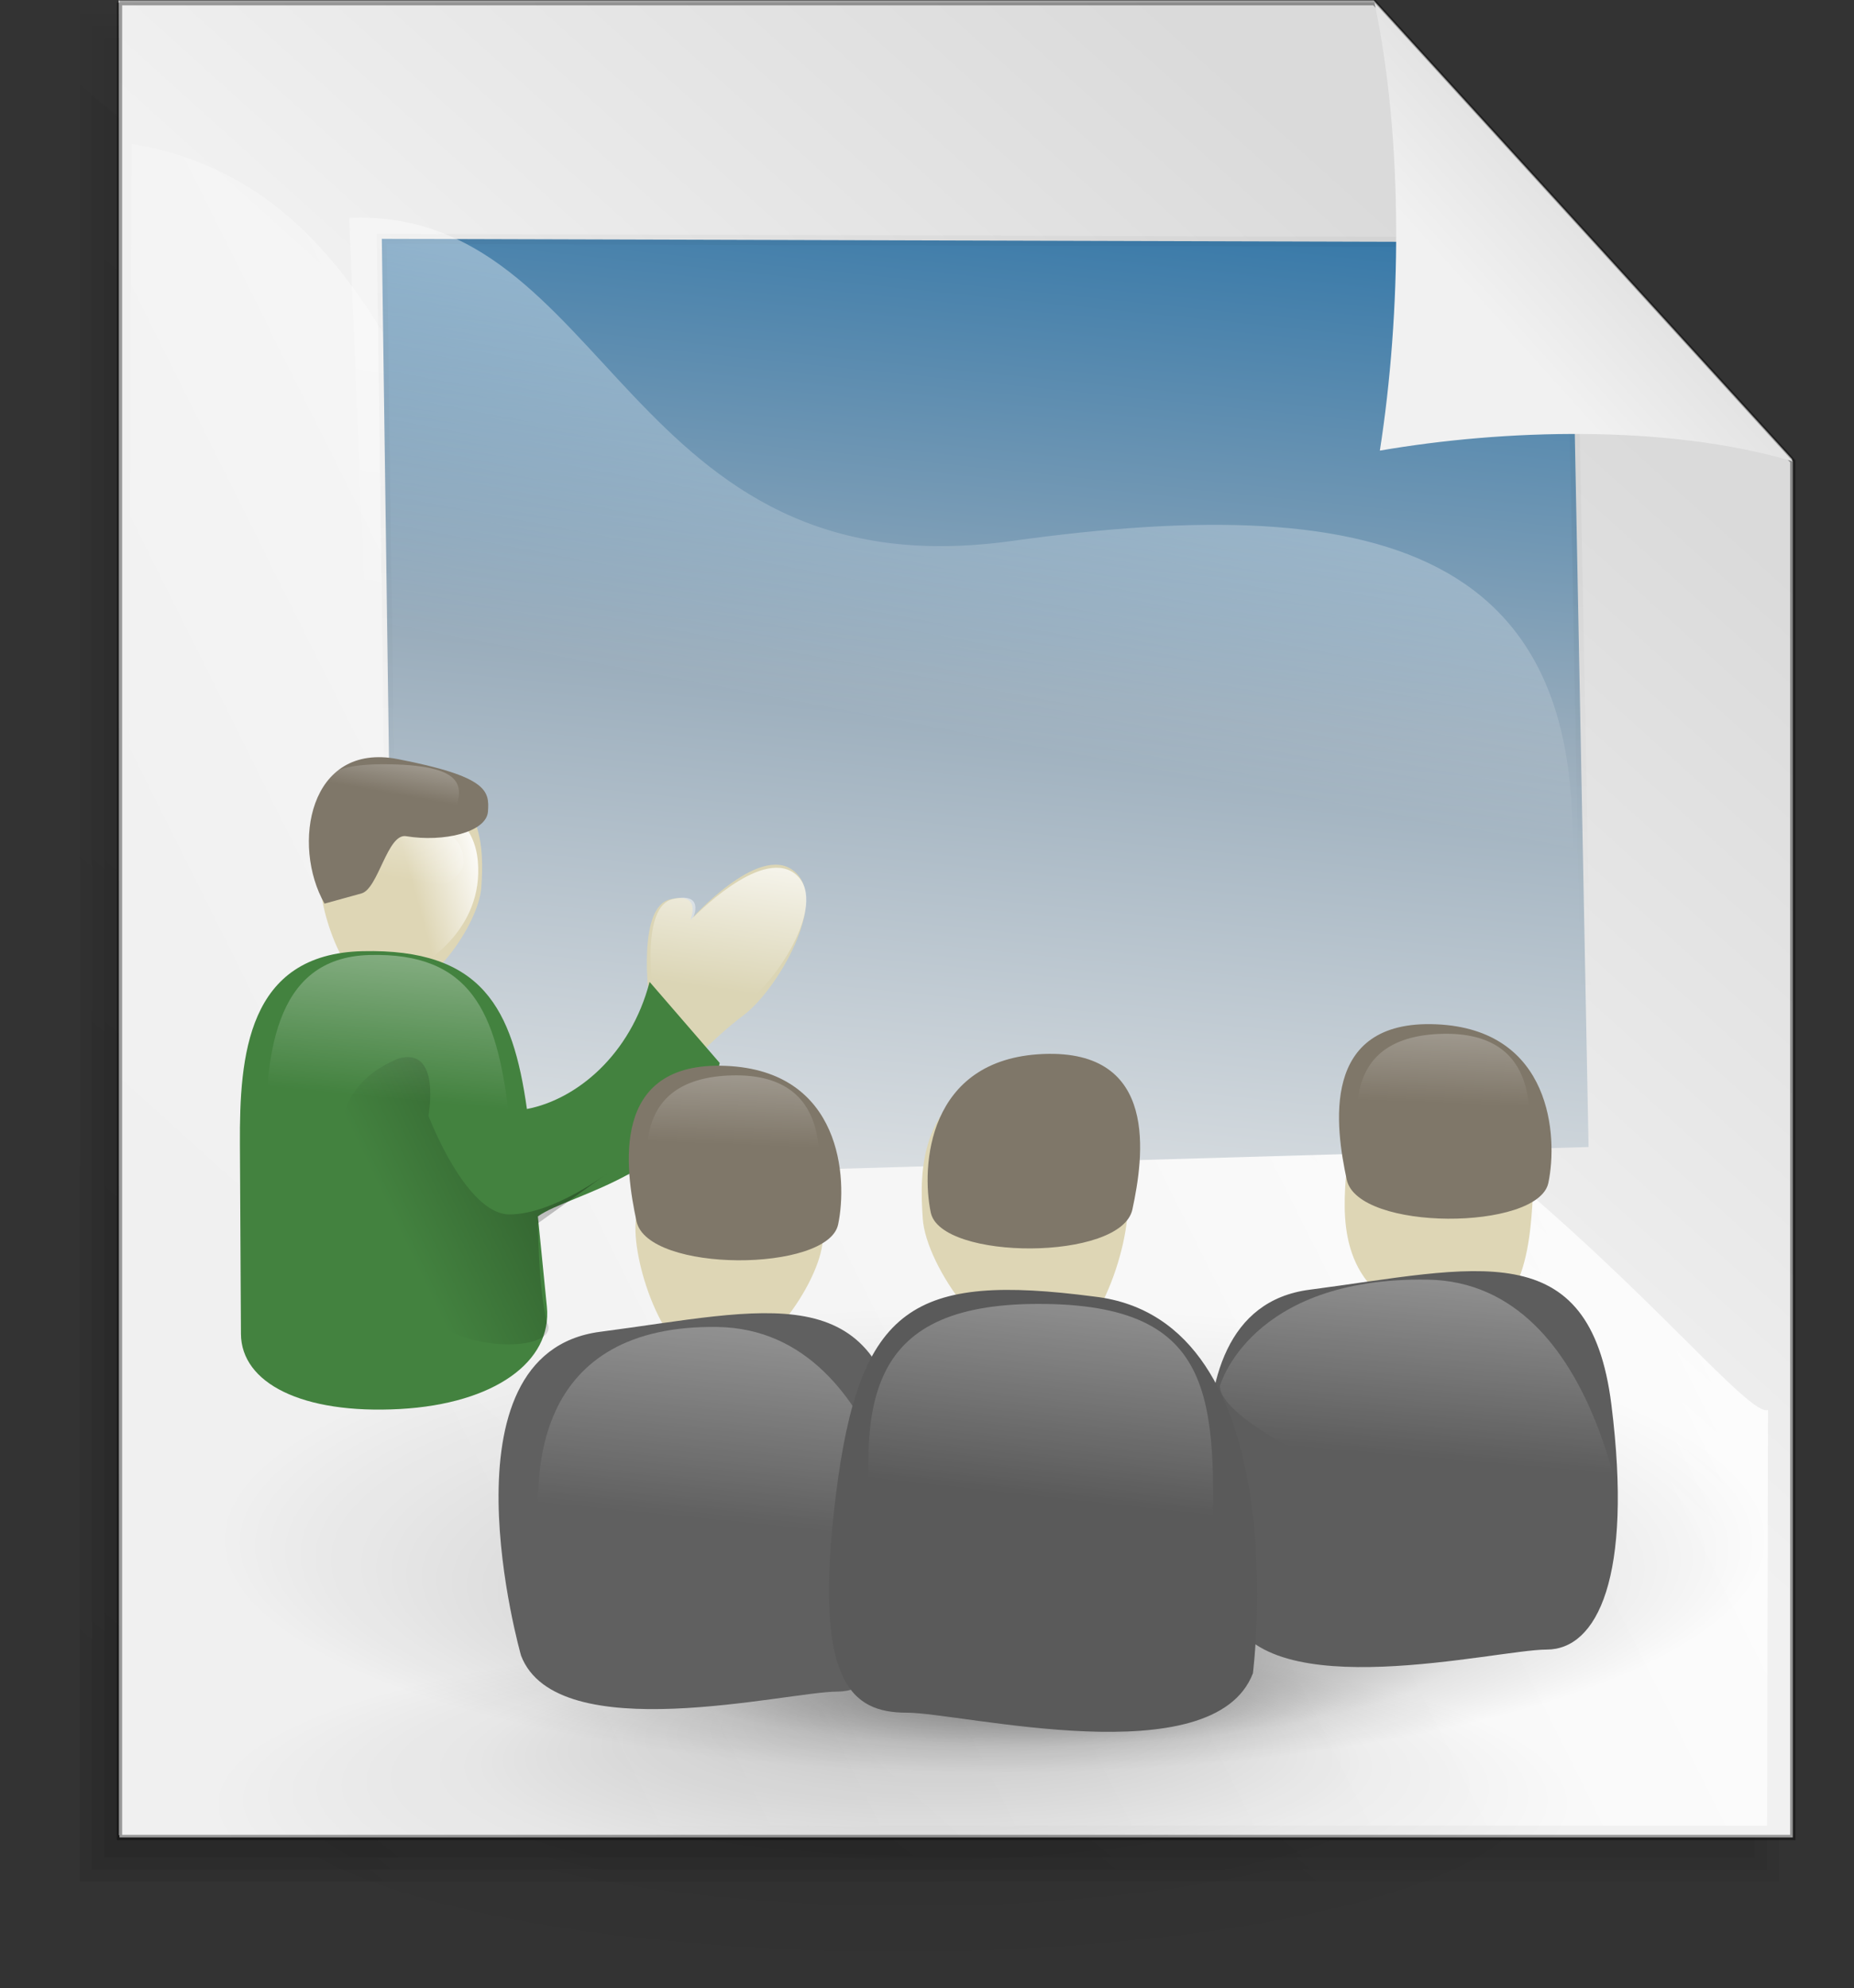 <svg xmlns="http://www.w3.org/2000/svg" xmlns:xlink="http://www.w3.org/1999/xlink" viewBox="0 0 148.59 159.23"><rect x="0" y="0" width="148.59" height="159.23" fill="#333333" stroke="none"/><defs><linearGradient id="j" y2="354.63" xlink:href="#b" gradientUnits="userSpaceOnUse" y1="312.34" gradientTransform="scale(1.13 .885)" x2="75.334" x1="78.88"/><linearGradient id="u" y2="280.4" xlink:href="#a" gradientUnits="userSpaceOnUse" y1="224.53" gradientTransform="scale(1.06 .943)" x2="202.26" x1="204.74"/><linearGradient id="s" y2="89.857" xlink:href="#a" gradientUnits="userSpaceOnUse" x2="587.31" gradientTransform="scale(.773 1.294)" y1="36.24" x1="590.33"/><linearGradient id="a"><stop offset="0" stop-color="#fff"/><stop offset="1" stop-color="#fff" stop-opacity="0"/></linearGradient><linearGradient id="r" y2="88.252" xlink:href="#a" gradientUnits="userSpaceOnUse" y1="61.734" gradientTransform="scale(.912 1.097)" x2="534.99" x1="538.11"/><linearGradient id="q" y2="99.992" xlink:href="#a" gradientUnits="userSpaceOnUse" y1="66.162" gradientTransform="scale(1.448 .691)" x2="52.743" x1="65.357"/><linearGradient id="p" y2="115.15" xlink:href="#a" gradientUnits="userSpaceOnUse" y1="72.555" gradientTransform="scale(1.337 .748)" x2="59.365" x1="72.939"/><linearGradient id="o" y2="138.91" gradientUnits="userSpaceOnUse" x2="87.621" gradientTransform="scale(.965 1.036)" y1="104.77" x1="154.21"><stop offset="0" stop-opacity=".701"/><stop offset="1" stop-opacity="0"/></linearGradient><linearGradient id="n" y2="73.77" xlink:href="#a" gradientUnits="userSpaceOnUse" y1="66.421" gradientTransform="scale(.741 1.35)" x2="123.21" x1="137.73"/><linearGradient id="t" y2="-45.03" xlink:href="#a" gradientUnits="userSpaceOnUse" x2="53.749" gradientTransform="scale(1.106 .904)" y1="-101.18" x1="60.583"/><linearGradient id="l" y2="387.14" xlink:href="#a" gradientUnits="userSpaceOnUse" y1="289.5" gradientTransform="scale(1.318 .759)" x2="69.201" x1="101.22"/><linearGradient id="b"><stop offset="0" stop-opacity=".408"/><stop offset=".648" stop-opacity=".079"/><stop offset="1" stop-opacity="0"/></linearGradient><linearGradient id="w" y2="-45.063" xlink:href="#a" gradientUnits="userSpaceOnUse" y1="-98.281" gradientTransform="scale(1.055 .948)" x2="80.221" x1="86.698"/><linearGradient id="k" y2="390.64" gradientUnits="userSpaceOnUse" x2="78.425" gradientTransform="scale(1.13 .885)" y1="280.78" x1="92.723"><stop offset="0" stop-color="#3075a7"/><stop offset=".432" stop-color="#9aadbc"/><stop offset=".85" stop-color="#dce0e3"/><stop offset="1" stop-color="#eee"/></linearGradient><linearGradient id="c"><stop offset="0" stop-color="#dadada"/><stop offset=".349" stop-color="#f1f1f1"/><stop offset="1" stop-color="#f0f0f0"/></linearGradient><linearGradient id="h" y2="689.86" xlink:href="#c" gradientUnits="userSpaceOnUse" y1="230.07" gradientTransform="matrix(.283 0 0 .311 -78.835 -40.356)" x2="351.71" x1="728.96"/><linearGradient id="x" y2="287.73" xlink:href="#c" gradientUnits="userSpaceOnUse" y1="169.44" gradientTransform="matrix(.283 0 0 .311 -78.835 -40.356)" x2="622.35" x1="741.65"/><linearGradient id="i" y2="418.54" gradientUnits="userSpaceOnUse" x2="330.88" gradientTransform="matrix(.293 0 0 .3 -78.835 -40.356)" y1="236.13" x1="687.96"><stop offset="0" stop-color="#fff"/><stop offset="1" stop-color="#fff" stop-opacity="0"/></linearGradient><linearGradient id="d" y1=".977" x2=".783" x1=".052" y2=".008"><stop offset="0" stop-opacity=".096"/><stop offset="1" stop-opacity="0"/></linearGradient><linearGradient id="f" y2="389.18" xlink:href="#d" gradientUnits="userSpaceOnUse" x2="544.79" gradientTransform="scale(.943 1.06)" y1="836.03" x1="207.87"/><linearGradient id="g" y2="386.48" xlink:href="#d" gradientUnits="userSpaceOnUse" x2="546.29" gradientTransform="scale(.944 1.059)" y1="839.62" x1="204.63"/><linearGradient id="e" y2="383.76" xlink:href="#d" gradientUnits="userSpaceOnUse" x2="547.81" gradientTransform="scale(.945 1.058)" y1="843.2" x1="201.39"/><linearGradient id="v" y2="-55.07" xlink:href="#a" gradientUnits="userSpaceOnUse" x2="97.006" gradientTransform="scale(1.199 .834)" y1="-110.71" x1="103.78"/><radialGradient id="m" fx="30.802" fy="141.29" xlink:href="#b" gradientUnits="userSpaceOnUse" cy="176.56" cx="24.825" r="51.667"/></defs><path d="M9.52.031v146.96h134.11V36.771L110.1.031H9.52z" fill-rule="evenodd" fill="#fff"/><g transform="matrix(.304 0 0 .298 -44.343 -118.79)" fill="url(#e)" fill-rule="evenodd" fill-opacity=".75"><path d="M173.36 408.81v489.05h435.05V531.07L499.65 408.81H173.36z" fill="url(#f)"/><path d="M170.12 407.19v493.9h441.54V529.81c-36.85-41.42-73.68-82.86-110.57-124.25H170.12v1.63z" fill="url(#g)"/><path d="M166.88 403.94v500.4h448.03V528.56c-37.45-42.09-74.89-84.19-112.38-126.25H166.88v1.63z"/></g><path d="M9.576.213v146.96h134.11V36.953L110.156.216H9.576z" fill-rule="evenodd" stroke="#000" stroke-width=".426" stroke-opacity=".365" fill="url(#h)"/><path d="M10.561 11.538l-.605 134.69h131.67l.074-33.295c-2.94 1.13-32.69-41.002-70.133-39.189-37.484 1.813-27.785-56.778-61.006-62.213z" fill-rule="evenodd" fill="url(#i)"/><g fill-rule="evenodd"><path d="M43.254 253.57l1.041 75.52 95.675-2.78-1.4-72.46-95.316-.28z" transform="translate(-12.653 -234.44)" stroke="url(#j)" stroke-width=".798" stroke-opacity=".081" fill="url(#k)"/><path d="M40.639 251.89c20.973-.88 22.017 30.21 53.109 25.88 30.232-4.21 47.982.83 44.492 30.55l-95.447-3.47-2.154-52.96z" transform="translate(-12.653 -234.44)" fill="url(#l)"/><path d="M82.055 175.84c0 31.007-25.136 56.143-56.143 56.143s-56.143-25.136-56.143-56.143 25.136-56.143 56.143-56.143 56.143 25.136 56.143 56.143z" transform="matrix(1.063 0 0 .262 45.06 98.35)" opacity=".543" fill="url(#m)"/><path d="M82.055 175.84c0 31.007-25.136 56.143-56.143 56.143s-56.143-25.136-56.143-56.143 25.136-56.143 56.143-56.143 56.143 25.136 56.143 56.143z" transform="matrix(.716 0 0 .237 21.653 76.97)" opacity=".543" fill="url(#m)"/><path d="M82.055 175.84c0 31.007-25.136 56.143-56.143 56.143s-56.143-25.136-56.143-56.143 25.136-56.143 56.143-56.143 56.143 25.136 56.143 56.143z" transform="matrix(1.205 0 0 -.363 49.741 187.34)" fill="url(#m)"/><path d="M30.9 79.751c-3.167-.19-5.456-6.901-5.254-9.898.202-2.997.517-10.09 6.87-8.486 6.397 1.617 6.26 6.701 6.06 9.698-.2 2.997-4.31 8.891-7.677 8.686z" fill="#ded6b5"/><path transform="translate(-10.622 25.42) scale(.488)" d="M85.65 78.643s13.599-.663 14.59 10.614c1 11.273-8.951 16.913-10.278 17.583-1.327.66-7.297-24.88-4.312-28.197z" fill="url(#n)"/><path d="M52.024 79.97s-.99-7.268 1.654-7.928c2.64-.661 1.65 1.652 1.65 1.652s5.44-6.16 8.26-3.965c2.976 2.313-1.323 9.58-3.962 11.561-2.645 1.986-4.957 4.626-4.957 4.626l-2.645-5.945z" fill="#dbd5b5"/><path d="M19.311 106.84l-.083-15.204c-.038-7.05.578-15.241 9.833-15.451 9.599-.22 12.028 4.576 13.17 12.641 3.976-.76 8.309-4.332 9.831-10.182l5.62 6.494c-2.029 8.928-12.036 10.426-14.573 12.29l.722 7.235c.44 4.391-4.21 7.772-11.765 8.192-7.884.434-12.734-2.093-12.755-6.016z" fill="#43823f"/><path d="M92.132 131.04s6.118 16.19 13.318 16.19 16.19-6.83 16.19-6.83l-11.51 8.27s0 10.44 1.44 16.2c2.52 4.68-12.96 5.4-19.078-.72s-26.632-33.47-5.398-42.47c7.198-2.16 5.038 9.36 5.038 9.36z" transform="translate(-10.622 25.42) scale(.488)" fill="url(#o)"/><path d="M69.769 83.637c0 3.55 8.223 6.432 12.549 6.562s12.166-3.272 12.166-6.822-1.825-6.993-9.598-6.993c-14.666 0-15.117 3.702-15.117 7.253z" fill="url(#p)" transform="translate(-1.494 34.99) scale(.409)"/><path d="M26.01 72.376l2.962-.818c1.351-.374 2.075-4.831 3.573-4.583 2.996.498 6.45-.311 6.565-1.982.114-1.643-.007-2.787-7.209-4.19-7.166-1.399-8.55 6.918-5.891 11.573z" fill="#7f7769"/><path d="M66.716 74.024c1.278 4.361 24.612 4.419 26.023-.29 1.412-4.709 3.036-9.326-12.809-9.616-16.249-.29-14.423 5.776-13.214 9.906z" fill="url(#q)" transform="translate(-1.494 34.99) scale(.409)"/><path d="M472.47 95.892s-1.99-13.421 3.31-14.641c5.31-1.22 3.32 3.05 3.32 3.05s10.91-11.371 16.56-7.32c5.97 4.27-2.65 17.691-7.95 21.351-5.3 3.658-9.94 8.538-9.94 8.538l-5.3-10.978z" transform="translate(-178.245 32.36) scale(.488)" fill="url(#r)"/><path d="M409.01 153.27l-.15-31.17c-.06-14.44 1.01-31.238 17.07-31.667 16.66-.444 20.88 9.383 22.86 25.917 6.91-1.56 5.93 13.8 1.52 17.63l1.26 14.82c.76 9.01-7.31 15.94-20.42 16.79-13.69.9-22.1-4.28-22.14-12.32z" transform="translate(-178.245 32.36) scale(.488)" fill="url(#s)"/><path d="M57.037 109.402c-3.674-.22-6.331-8.011-6.097-11.49.235-3.478.6-11.71 7.973-9.847 7.425 1.875 7.269 7.776 7.034 11.255-.234 3.477-5.002 10.316-8.91 10.082z" fill="#ded6b5"/><path d="M41.76 132.607s-6.917-24.208 6.34-25.937c13.256-1.729 22.479-4.611 24.208 9.222 1.729 13.833-1.152 19.597-5.187 19.597s-22.48 4.61-25.362-2.882z" fill="#606060"/><path d="M42.87-34.947c-2.56-10.604-.865-22.042 13.614-21.826 14.478.217 16.423 22.691 16.423 22.691.973 3.133-29.929 4.322-30.037-.865z" transform="translate(1.922 162.15) scale(.984)" fill="url(#t)"/><path d="M67.173 98.071c-.806 3.845-15.262 3.897-16.159-.251-.893-4.153-2.193-12.835 7.152-12.45 9.328.387 9.775 9.065 9.007 12.701z" fill="#7f7769"/><path d="M225.59 274.6c-1.48 7-28.37 7.09-30-.46s-3.5-22.19 14.76-22.65c18.73-.47 16.63 16.49 15.24 23.11z" fill="url(#u)" transform="translate(-32.414 -22.76) scale(.433)"/><path d="M83.702 108.64c4.019-.24 6.926-8.764 6.669-12.569s-.656-12.81-8.721-10.772c-8.122 2.051-7.952 8.506-7.695 12.312.256 3.804 5.472 11.285 9.747 11.03zM116.755 84.431c3.672.22 6.33 8.012 6.093 11.49-.226 3.478-.6 11.711-7.973 9.848-7.422-1.875-7.264-7.776-7.028-11.255.236-3.478 5-10.317 8.908-10.083z" fill="#ded6b5"/><path d="M98.603 129.24s-6.917-24.208 6.34-25.938c13.26-1.73 22.482-4.61 24.205 9.222 1.732 13.833-1.152 19.598-5.188 19.598s-22.472 4.61-25.357-2.882z" fill="#5d5d5d"/><path d="M97.406-51.966s2.427-8.878 16.904-8.662c14.48.216 16.42 22.691 16.42 22.691.98 3.133-33.216-8.843-33.324-14.029z" transform="translate(1.922 162.15) scale(.984)" fill="url(#v)"/><path d="M100.415 134.024s3.603-28.28-12.696-30.173c-14.501-1.891-18.83.716-20.722 15.848-1.891 15.133 1.26 17.478 5.674 17.478s24.59 5.044 27.744-3.153z" fill="#5a5a5a"/><path d="M69.615-36.821c-2.194-14.262-.865-22.042 13.614-21.826s13.864 8.429 13.498 22.325c.972 3.133-27.004 4.687-27.112-.499z" transform="translate(1.922 162.15) scale(.984)" fill="url(#w)"/><g><path d="M74.598 97.121c.806 3.845 15.262 3.897 16.159-.251.893-4.153 2.193-12.835-7.152-12.45-9.328.387-9.775 9.065-9.007 12.701z" fill="#7f7769"/><path d="M225.59 274.6c-1.48 7-28.37 7.09-30-.46s-3.5-22.19 14.76-22.65c18.73-.47 16.63 16.49 15.24 23.11z" fill="url(#u)" transform="matrix(-.433 0 0 .433 174.185 -23.71)"/></g><g><path d="M124.095 94.741c-.806 3.845-15.262 3.897-16.159-.251-.893-4.153-2.193-12.835 7.152-12.45 9.328.387 9.775 9.065 9.007 12.701z" fill="#7f7769"/><path d="M225.59 274.6c-1.48 7-28.37 7.09-30-.46s-3.5-22.19 14.76-22.65c18.73-.47 16.63 16.49 15.24 23.11z" fill="url(#u)" transform="translate(24.508 -26.09) scale(.433)"/></g></g><path d="M143.69 36.952c-10.11-2.99-23.21-2.566-33.1-.86 1.71-10.963 1.92-24.702-.43-35.879l33.53 36.739z" fill-rule="evenodd" fill="url(#x)"/></svg>